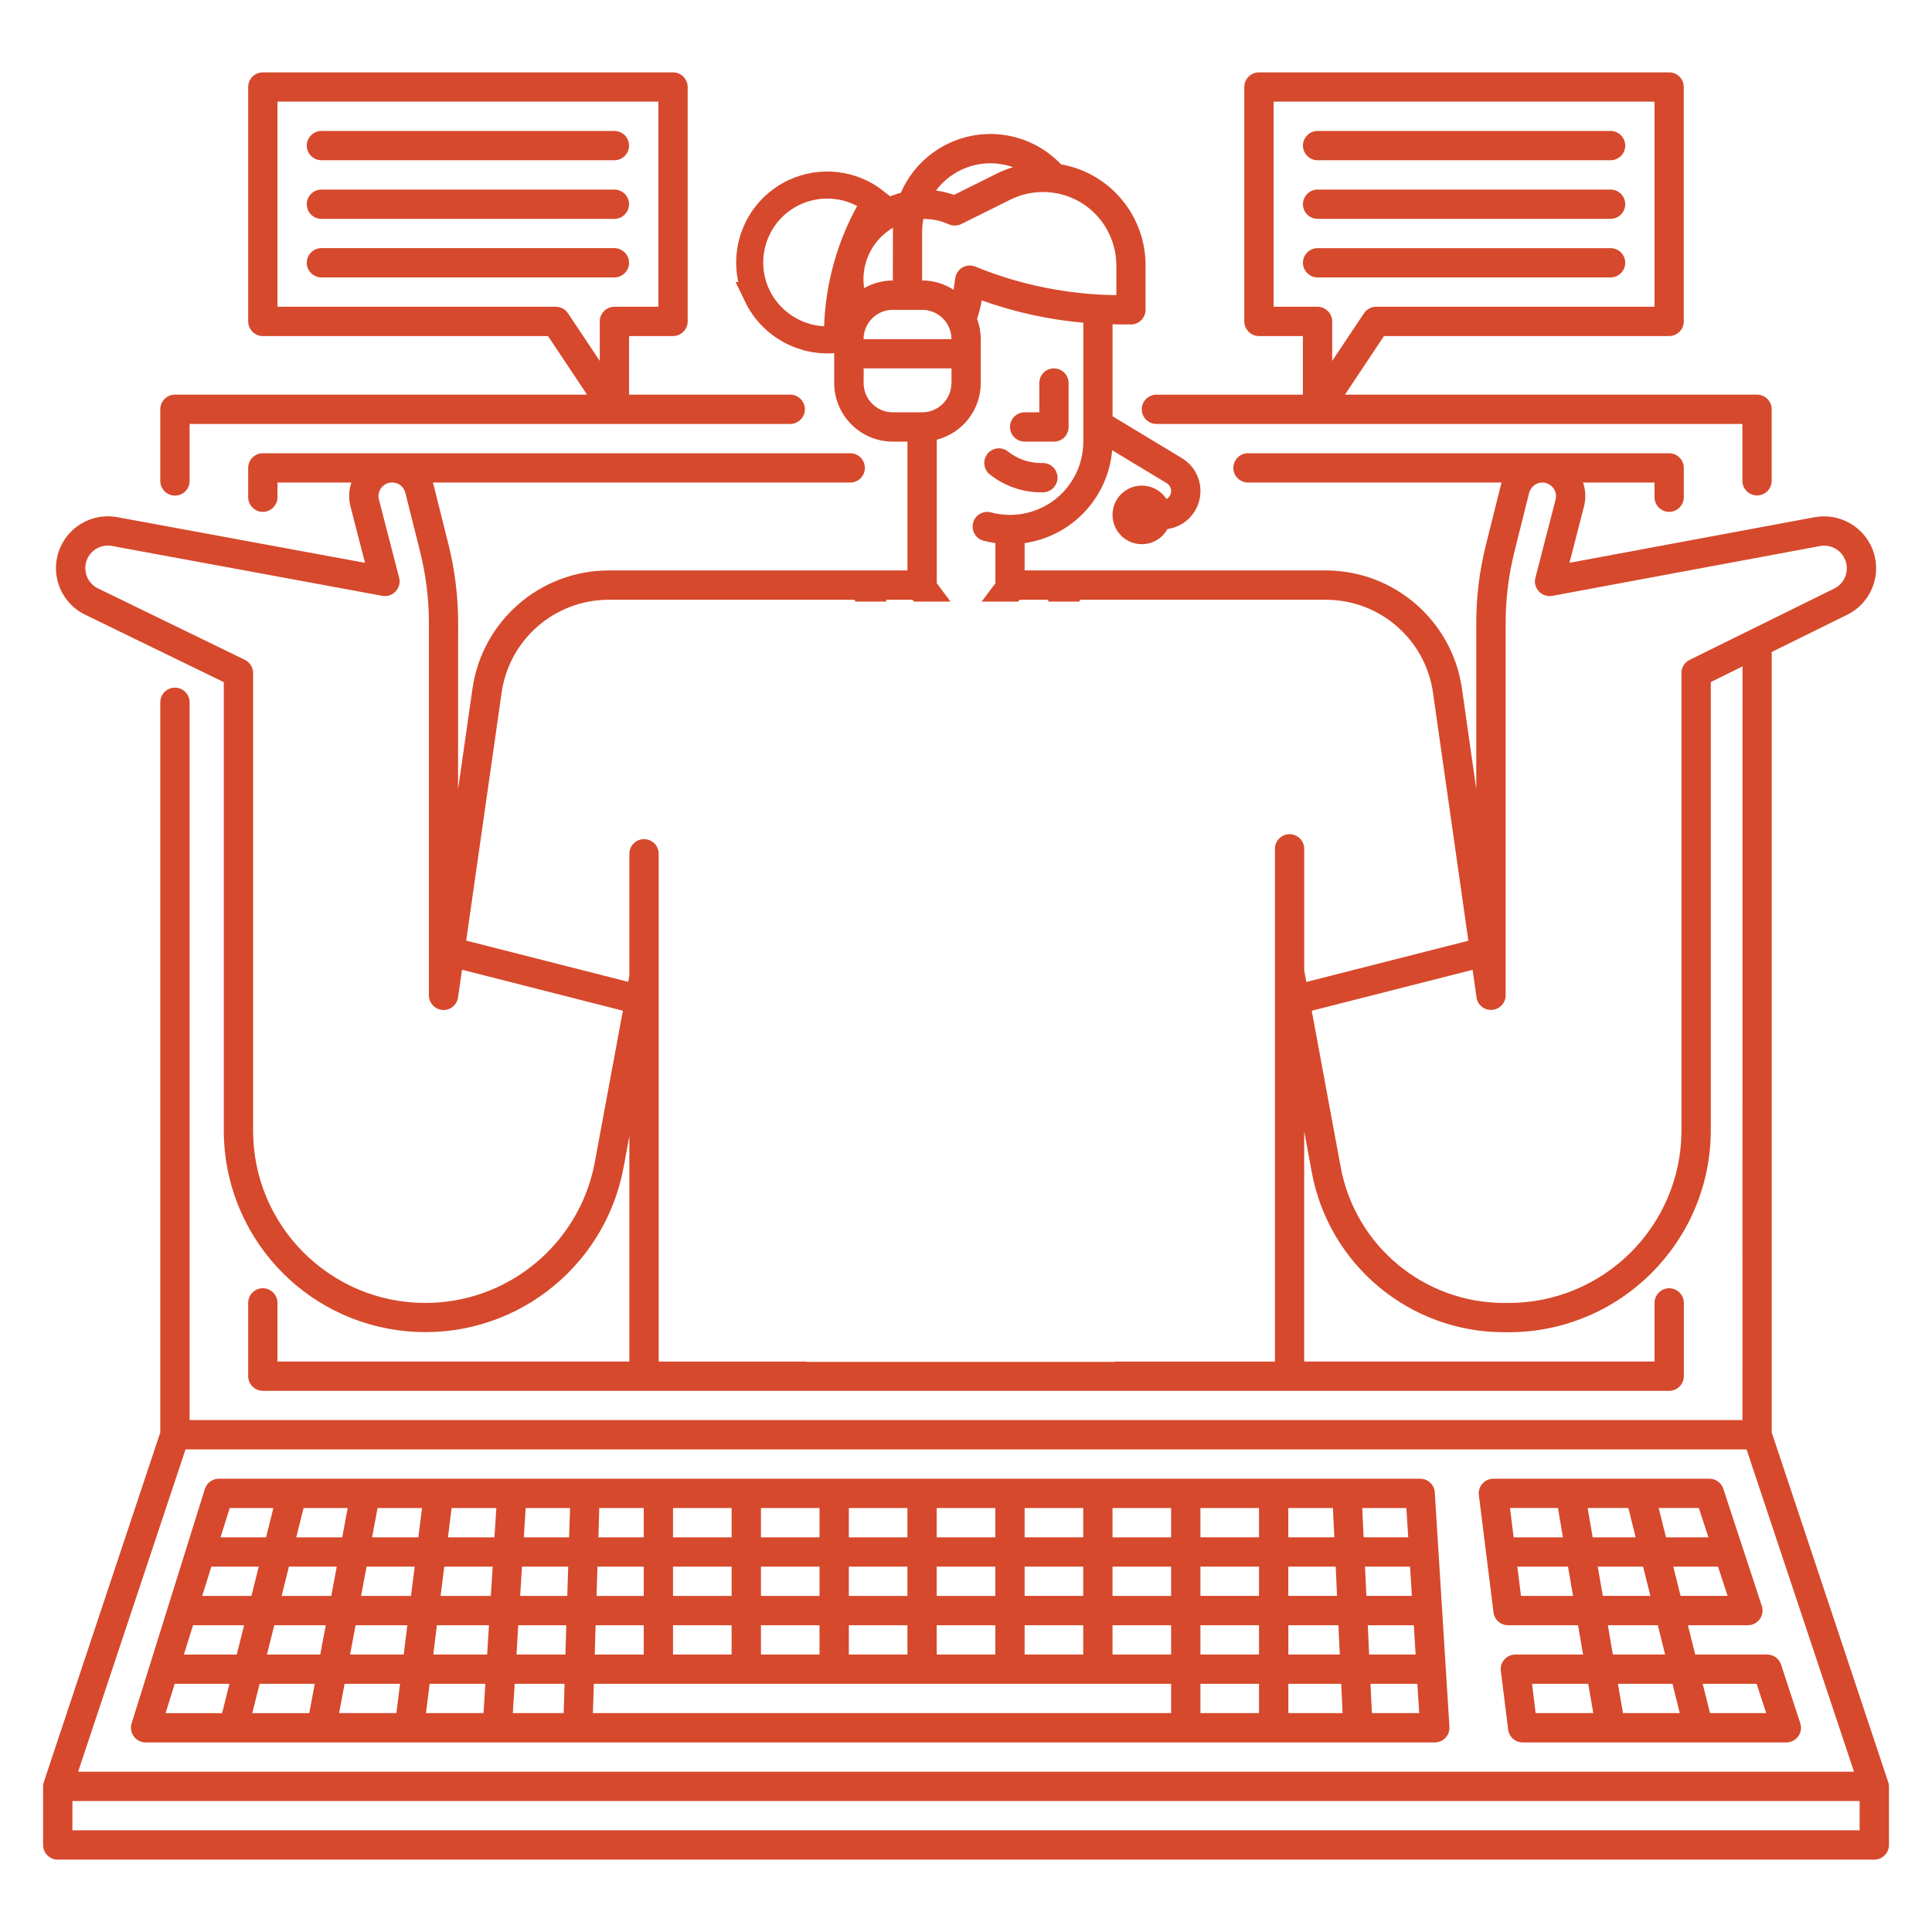 <?xml version="1.0" encoding="UTF-8"?>
<svg id="Capa_1" data-name="Capa 1" xmlns="http://www.w3.org/2000/svg" viewBox="0 0 500 500">
  <defs>
    <style>
      .cls-1 {
        fill: #d6492c;
      }

      .cls-2 {
        fill: none;
        stroke: #d6492c;
        stroke-miterlimit: 10;
        stroke-width: 7px;
      }
    </style>
  </defs>
  <path class="cls-1" d="m265.18,114.29h7.58c1,0,1.97-.4,2.69-1.1.7-.72,1.1-1.69,1.1-2.69v-11.37c0-2.09-1.69-3.79-3.79-3.79s-3.79,1.71-3.79,3.79v7.58h-3.79c-2.09,0-3.79,1.71-3.79,3.79s1.71,3.79,3.79,3.79h0Z"/>
  <path class="cls-1" d="m256.16,122.78c3.73,2.98,8.38,4.61,13.17,4.63h.57c2.09,0,3.79-1.71,3.79-3.79s-1.71-3.79-3.79-3.79h-.57c-3.07-.02-6.05-1.06-8.44-2.96-.78-.64-1.78-.93-2.79-.82-1,.11-1.91.61-2.54,1.4-1.31,1.63-1.04,4.02.59,5.33h0Z"/>
  <path class="cls-1" d="m488.64,461.13l-30.12-90.42v-201.98l19.52-9.63c3.21-1.57,5.65-4.36,6.79-7.75,1.15-3.4.89-7.09-.72-10.3-2.69-5.34-8.57-8.26-14.47-7.2l-63.46,11.81,3.73-14.48c.55-2.07.48-4.27-.21-6.3h18.49v3.79c0,2.09,1.7,3.8,3.79,3.8s3.79-1.71,3.79-3.8v-7.58c0-1-.4-1.97-1.12-2.67-.7-.72-1.67-1.12-2.67-1.12h-109c-2.09,0-3.79,1.71-3.79,3.79s1.7,3.79,3.79,3.79h65.64c-.09.27-.17.55-.24.84l-3.81,15.24v.02c-1.67,6.61-2.51,13.44-2.51,20.28v42.96l-3.73-26.16c-2.56-17.42-17.48-30.35-35.09-30.43h-78.06v-7.07c12.22-1.78,21.59-11.73,22.65-24.04l14.12,8.53c.72.44,1.16,1.24,1.14,2.07,0,.85-.47,1.61-1.21,2.03-1.84-2.86-5.37-4.15-8.63-3.13-3.26,1.01-5.44,4.08-5.32,7.49.11,3.41,2.5,6.31,5.8,7.11,3.31.81,6.76-.7,8.41-3.7,4.17-.59,7.51-3.73,8.34-7.85.84-4.13-1-8.34-4.6-10.5l-17.95-10.84v-23.81c.7.02,1.4.04,2.1.04h2.65v.02c1.01,0,1.96-.42,2.68-1.12.7-.72,1.11-1.67,1.11-2.68v-11.52c.02-12.85-9.21-23.89-21.85-26.12l-.48-.48c-5.91-5.91-14.36-8.51-22.57-6.94-8.21,1.58-15.11,7.11-18.43,14.77-11.77,3.15-19.13,14.86-16.83,26.82l.93,4.86h-.02c-.87,1.95-1.33,4.05-1.33,6.18v11.37c.02,8.38,6.81,15.17,15.17,15.17h3.79v33.34h-77.44c-17.61.08-32.53,13.01-35.11,30.43l-3.75,26.19.02-43.01c0-6.82-.84-13.65-2.49-20.28l-3.81-15.24c-.07-.29-.15-.57-.24-.84h108.01c2.11,0,3.79-1.7,3.79-3.79s-1.68-3.79-3.79-3.79H68.02c-2.08,0-3.79,1.71-3.79,3.79v7.58c0,2.09,1.71,3.8,3.79,3.8s3.79-1.71,3.79-3.8v-3.79h19.13c-.68,2.03-.76,4.23-.21,6.3l3.74,14.48-64.15-11.83c-5.86-1.06-11.74,1.88-14.41,7.2-1.61,3.21-1.86,6.9-.72,10.3,1.16,3.39,3.62,6.2,6.84,7.75l35.89,17.46v116.07c.02,26.96,20.55,49.46,47.39,51.92,26.84,2.48,51.14-15.9,56.07-42.4l1.5-8.12v58.35h-91.07v-15.17c0-2.08-1.7-3.79-3.79-3.79s-3.79,1.71-3.79,3.79v18.96c0,1,.4,1.97,1.12,2.67.7.72,1.67,1.12,2.67,1.12h363.97c1,0,1.97-.4,2.67-1.12.72-.7,1.12-1.67,1.12-2.67v-18.96c0-2.08-1.71-3.79-3.79-3.79s-3.8,1.71-3.8,3.79v15.17h-90.67v-59.62l1.97,10.67c4.46,23.98,25.37,41.37,49.77,41.37h1.11c28.87.02,52.28-23.32,52.38-52.17v-116.09l8.21-4.06-.02,195.06H49.07v-185.77c0-2.09-1.71-3.79-3.8-3.79s-3.79,1.7-3.79,3.79v188.96l-30.12,90.42c-.13.38-.21.78-.21,1.18v15.16c0,1.01.4,1.98,1.12,2.68.7.72,1.67,1.12,2.67,1.12h470.13c1,0,1.97-.4,2.67-1.12.72-.7,1.12-1.67,1.12-2.68v-15.16c0-.4-.08-.8-.21-1.18ZM256.32,42.25c1.99.02,3.96.35,5.84,1.01-1.4.44-2.77.97-4.08,1.61l-11.16,5.55v.02c-1.52-.55-3.09-.91-4.69-1.13,3.32-4.44,8.53-7.04,14.09-7.06Zm-17.67,17.67c0-1.1.12-2.18.32-3.26,2.26-.02,4.52.46,6.58,1.39,1.03.45,2.22.43,3.22-.06l12.69-6.31c5.34-2.66,11.62-2.64,16.94,0,3.17,1.57,5.8,4,7.66,6.99l-.02.02h.02c1.86,3,2.83,6.44,2.85,9.97v7.72h-.02c-12.51-.14-24.89-2.64-36.48-7.38-1.08-.43-2.31-.36-3.31.21-1.01.59-1.71,1.61-1.88,2.77l-.44,3s.01.01.02.01h-.02c-2.42-1.57-5.24-2.41-8.13-2.41v-12.66Zm0,20.27c4.19,0,7.59,3.39,7.59,7.58h-22.75c0-4.19,3.39-7.58,7.58-7.6v.02h7.58Zm-9.21-20.12c.53-.41,1.08-.79,1.67-1.15-.02.32-.02.66-.02,1l-.02,12.67c-2.6,0-5.16.68-7.43,1.97-.84-5.52,1.38-11.05,5.8-14.49Zm1.63,46.64c-4.19,0-7.56-3.4-7.58-7.59h.02v-3.79h22.74v3.79h-.02c0,4.19-3.39,7.59-7.58,7.59h-7.58Zm-77.13,194.04c-3.93,21.12-22.37,36.45-43.85,36.45-24.63,0-44.59-19.96-44.59-44.58v-118.44c0-1.46-.83-2.77-2.14-3.42l-38.03-18.5.02.02c-1.4-.68-2.46-1.89-2.97-3.37-.5-1.48-.38-3.09.3-4.5,1.18-2.31,3.72-3.58,6.28-3.12l69.98,12.91c1.27.24,2.58-.19,3.45-1.14.89-.95,1.24-2.28.91-3.53l-5.23-20.22c-.24-.91-.11-1.9.38-2.71.47-.8,1.25-1.39,2.16-1.63.93-.23,1.9-.08,2.69.39.82.5,1.39,1.29,1.61,2.2l3.82,15.24v.02c1.51,6.03,2.27,12.23,2.27,18.43v96.34c0,1.99,1.54,3.64,3.53,3.79,1.97.13,3.73-1.29,4.01-3.26l1.03-7.15,41.63,10.6-7.26,39.18Zm183.59-49.59v-31.49c0-2.09-1.71-3.79-3.79-3.79s-3.79,1.7-3.79,3.79v132.7h-41.46v.08h-79.76v-.08h-38.26v-131.41c0-1-.4-1.97-1.1-2.67-.72-.72-1.67-1.12-2.69-1.12h-.01c-2.08,0-3.79,1.71-3.79,3.79v31.47l-.3,1.67-41.93-10.67,9.19-64.31c2.02-13.69,13.74-23.84,27.58-23.9h63.76l.18.48h8.09l-.18-.49h6.9l.37.49h9.46l-3.56-4.75v-37.15c6.69-1.73,11.38-7.76,11.38-14.68v-11.37c0-1.78-.33-3.56-.95-5.23.53-1.56.93-3.15,1.19-4.78,8.48,3.03,17.33,4.99,26.3,5.78v30.79c0,5.89-2.75,11.45-7.44,15.05-4.7,3.58-10.78,4.78-16.49,3.24-2.01-.51-4.05.68-4.58,2.67-.55,2.01.62,4.08,2.61,4.65,1.04.28,2.09.49,3.15.64v10.39l-3.57,4.75h9.47l.37-.49h7.51l-.18.49h8.11l.18-.48h63.75c13.84.05,25.58,10.22,27.59,23.92l9.17,64.32-41.93,10.67-.55-2.97Zm99.73-80.38c-1.29.63-2.1,1.95-2.1,3.39v118.44h.01c-.09,24.67-20.13,44.63-44.81,44.59h-1.12c-20.73-.01-38.5-14.8-42.27-35.16l-7.49-40.46,41.63-10.59,1.02,7.1-.02.02c.29,1.97,2.03,3.4,4.02,3.24,1.99-.13,3.53-1.78,3.53-3.77v-96.34c0-6.21.76-12.39,2.27-18.44l3.81-15.24c.19-.78.65-1.44,1.27-1.94.61-.47,1.37-.74,2.15-.74,1.1,0,2.12.52,2.8,1.37.67.87.89,1.99.63,3.03l-5.23,20.25c-.33,1.25.01,2.58.91,3.52.87.95,2.18,1.39,3.45,1.16l69.3-12.89h.02c2.03-.38,4.13.34,5.48,1.91,1.36,1.56,1.8,3.74,1.13,5.71-.49,1.48-1.55,2.69-2.95,3.38l-37.44,18.46ZM48.01,375.11h404l27.81,83.41H20.22l27.79-83.41Zm433.26,98.57H18.74v-7.58h462.53v7.58Z"/>
  <path class="cls-1" d="m204.51,102.13h-41.71v-15.16h11.38c1,0,1.97-.4,2.67-1.12.72-.7,1.12-1.67,1.12-2.67V22.52c0-1.01-.4-1.97-1.12-2.68-.7-.72-1.67-1.11-2.67-1.11h-106.16c-2.08,0-3.79,1.7-3.79,3.79v60.66c0,1,.4,1.97,1.12,2.67.7.72,1.67,1.12,2.67,1.12h73.8l10.1,15.16H45.27c-2.09,0-3.79,1.71-3.79,3.8v18.54c0,1.02.4,1.97,1.12,2.69.7.7,1.67,1.1,2.67,1.1s1.98-.4,2.68-1.1,1.12-1.67,1.12-2.69v-14.75h155.44c2.08,0,3.79-1.71,3.79-3.79s-1.71-3.8-3.79-3.8Zm-49.29-18.95v10.22l-8.23-12.32c-.7-1.07-1.88-1.69-3.15-1.69h-72.03V26.31h98.57v53.08h-11.37c-2.09,0-3.79,1.7-3.79,3.79Z"/>
  <path class="cls-1" d="m457.4,103.25c-.71-.72-1.67-1.11-2.68-1.11h-106.65l10.1-15.17h73.8c1.01,0,1.97-.4,2.68-1.12.72-.7,1.11-1.67,1.11-2.67V22.52c0-1.01-.39-1.97-1.11-2.67-.71-.72-1.67-1.12-2.68-1.12h-106.15c-2.09,0-3.8,1.7-3.8,3.79v60.66c0,1,.4,1.97,1.12,2.67.7.72,1.67,1.12,2.68,1.12h11.37v15.17h-37.91c-2.09,0-3.79,1.7-3.79,3.79s1.7,3.79,3.79,3.79h151.65v14.71c0,2.1,1.71,3.79,3.79,3.79s3.79-1.69,3.79-3.79v-18.5c0-1.01-.39-1.97-1.11-2.68Zm-113.75-22.74c-.7-.72-1.67-1.12-2.67-1.12h-11.37V26.31h98.57v53.08h-72.03c-1.27,0-2.45.62-3.15,1.69l-8.23,12.32v-10.22c0-1-.4-1.97-1.12-2.67Z"/>
  <path class="cls-1" d="m83.18,41.47h75.83c2.09,0,3.79-1.71,3.79-3.79s-1.71-3.79-3.79-3.79h-75.83c-2.09,0-3.79,1.71-3.79,3.79s1.71,3.79,3.79,3.79Z"/>
  <path class="cls-1" d="m83.18,56.64h75.83c2.09,0,3.79-1.71,3.79-3.79s-1.71-3.79-3.79-3.79h-75.83c-2.09,0-3.79,1.71-3.79,3.79s1.71,3.79,3.79,3.79Z"/>
  <path class="cls-1" d="m162.8,68.01c0-1-.4-1.97-1.12-2.67-.7-.72-1.67-1.12-2.67-1.12h-75.83c-2.09,0-3.79,1.71-3.79,3.79s1.71,3.79,3.79,3.79h75.83c1,0,1.97-.4,2.67-1.12.72-.7,1.12-1.67,1.12-2.67Z"/>
  <path class="cls-1" d="m340.99,41.47h75.83c2.09,0,3.79-1.71,3.79-3.79s-1.71-3.79-3.79-3.79h-75.83c-2.09,0-3.79,1.71-3.79,3.79s1.71,3.79,3.79,3.79Z"/>
  <path class="cls-1" d="m340.99,56.64h75.83c2.09,0,3.79-1.71,3.79-3.79s-1.71-3.79-3.79-3.79h-75.83c-2.09,0-3.79,1.71-3.79,3.79s1.71,3.79,3.79,3.79Z"/>
  <path class="cls-1" d="m416.82,71.8c2.09,0,3.79-1.71,3.79-3.79s-1.71-3.79-3.79-3.79h-75.83c-2.09,0-3.79,1.71-3.79,3.79s1.71,3.79,3.79,3.79h75.83Z"/>
  <path class="cls-1" d="m465.91,445.97l-4.97-15.17c-.51-1.55-1.97-2.61-3.6-2.61h-18.62l-1.89-7.58h15.52c1.22,0,2.35-.59,3.07-1.58.73-.98.91-2.23.54-3.39l-9.96-30.33c-.51-1.56-1.97-2.62-3.6-2.62h-55.92c-1.08,0-2.12.48-2.84,1.29-.72.82-1.06,1.9-.91,2.98l3.79,30.33c.23,1.89,1.84,3.32,3.75,3.32h18.13l1.3,7.58h-17.53c-1.08,0-2.12.47-2.84,1.29-.72.81-1.07,1.89-.91,2.97l1.89,15.17c.23,1.89,1.84,3.32,3.75,3.32h68.25c1.21,0,2.35-.59,3.07-1.58.72-.98.91-2.23.53-3.39Zm-75.13-55.7h12.42l1.29,7.59h-12.76l-.95-7.59Zm2.85,22.75l-.95-7.58h13.12l1.3,7.58h-13.47Zm46.02-22.75l2.5,7.59h-10.99l-1.9-7.59h10.39Zm-18.23,0l1.89,7.59h-11.13l-1.3-7.59h10.54Zm-24,53.08l-.93-7.58h14.54l1.31,7.58h-14.92Zm16.07-37.91h11.74l1.89,7.58h-12.32l-1.31-7.58Zm2.62,15.17h12.93l1.89,7.58h-13.53l-1.29-7.58Zm3.92,22.74l-1.32-7.58h14.12l1.89,7.58h-14.69Zm13.01-37.91h11.58l2.48,7.58h-12.17l-1.89-7.58Zm9.51,37.91l-1.89-7.58h13.95l2.48,7.58h-14.54Z"/>
  <path class="cls-1" d="m371.33,386.26c-.13-2.01-1.78-3.57-3.79-3.57H56.64c-1.65,0-3.13,1.08-3.62,2.66l-18.96,60.66c-.36,1.15-.15,2.4.57,3.37.72.99,1.84,1.56,3.06,1.56h333.63c1.04,0,2.05-.44,2.77-1.2.72-.76,1.08-1.78,1.02-2.82l-3.79-60.66Zm-24.59,41.93h-13.32v-7.58h12.96l.36,7.58Zm-13.33-37.91h11.55l.36,7.58h-11.91v-7.58Zm-68.24,0h15.17v7.58h-15.17v-7.58Zm0,15.16h15.17v7.58h-15.17v-7.58Zm0,15.17h15.17v7.58h-15.17v-7.58Zm-22.75-30.33h15.17v7.58h-15.17v-7.58Zm0,15.16h15.17v7.58h-15.17v-7.58Zm0,15.17h15.17v7.58h-15.17v-7.58Zm-22.74-30.33h15.16v7.58h-15.16v-7.58Zm0,15.16h15.16v7.58h-15.16v-7.58Zm0,15.17h15.16v7.58h-15.16v-7.58Zm-22.75-30.33h15.16v7.58h-15.16v-7.58Zm0,15.16h15.16v7.58h-15.16v-7.58Zm0,15.17h15.16v7.58h-15.16v-7.58Zm-22.75-30.33h15.16v7.58h-15.16v-7.58Zm0,15.16h15.16v7.58h-15.16v-7.58Zm0,15.17h15.16v7.58h-15.16v-7.58Zm-19.09-30.33h11.51v7.58h-11.74l.23-7.58Zm-.47,15.16h11.98v7.58h-12.21l.23-7.58Zm-.48,15.17h12.46v7.58h-12.68l.22-7.58Zm-75.58-30.33h11.43l-1.42,7.58h-11.9l1.89-7.58Zm-19.12,0h11.31l-1.89,7.58h-11.79l2.37-7.58Zm-1.96,53.07h-14.63l2.43-7.77v.19h14.1l-1.9,7.58Zm3.79-15.16h-13.68l2.37-7.58h13.21l-1.9,7.58Zm-8.94-15.17l2.37-7.58h12.26l-1.89,7.58h-12.74Zm27.71,30.33h-14.75l1.9-7.58h14.27l-1.42,7.58Zm2.84-15.16h-13.8l1.9-7.58h13.33l-1.43,7.58Zm2.85-15.17h-12.85l1.89-7.58h12.38l-1.42,7.58Zm16.85,30.33h-14.82l1.42-7.58h14.35l-.95,7.58Zm1.9-15.16h-13.88l1.42-7.58h13.4l-.94,7.58Zm1.89-15.17h-12.93l1.43-7.58h12.45l-.95,7.58Zm1.9-15.16h-11.98l1.42-7.58h11.51l-.95,7.58Zm16.87,45.49h-14.9l.95-7.58h14.42l-.47,7.58Zm.93-15.16h-13.93l.92-7.58h13.48l-.47,7.58Zm.95-15.17h-12.99l.95-7.58h12.53l-.49,7.58Zm.94-15.16h-12.03l.94-7.58h11.59l-.5,7.58Zm17.92,45.49h-13.16l.48-7.58h12.91l-.23,7.58Zm.45-15.16h-12.66l.45-7.58h12.44l-.23,7.58Zm.48-15.17h-12.19l.47-7.58h11.96l-.24,7.58Zm.47-15.16h-11.71l.47-7.58h11.49l-.25,7.58Zm155.8,45.49h-149.64l.25-7.58h149.39v7.58Zm0-15.16h-15.16v-7.58h15.16v7.58Zm0-15.17h-15.16v-7.58h15.16v7.58Zm0-15.16h-15.16v-7.58h15.16v7.58Zm22.75,45.49h-15.16v-7.58h15.16v7.58Zm0-15.16h-15.16v-7.58h15.16v7.58Zm0-15.17h-15.16v-7.58h15.16v7.58Zm0-15.16h-15.16v-7.58h15.16v7.58Zm7.58,7.58h12.27l.34,7.58h-12.61v-7.58Zm.01,37.91v-7.58h13.68l.36,7.58h-14.04Zm19.12-53.07h11.42l.49,7.58h-11.55l-.36-7.58Zm.72,15.16h11.66l.47,7.58h-11.77l-.36-7.58Zm.72,15.17h11.91l.47,7.58h-12.03l-.35-7.58Zm1.06,22.74l-.36-7.58h12.13l.48,7.58h-12.25Z"/>
  <path class="cls-2" d="m195.94,76.49c-4.72-10.02-.43-21.97,9.59-26.69,6.88-3.24,15.01-2.31,20.98,2.4-6.56,10.7-9.95,23.04-9.77,35.59-8.64,1.12-17.03-3.44-20.8-11.3h0Z"/>
</svg>